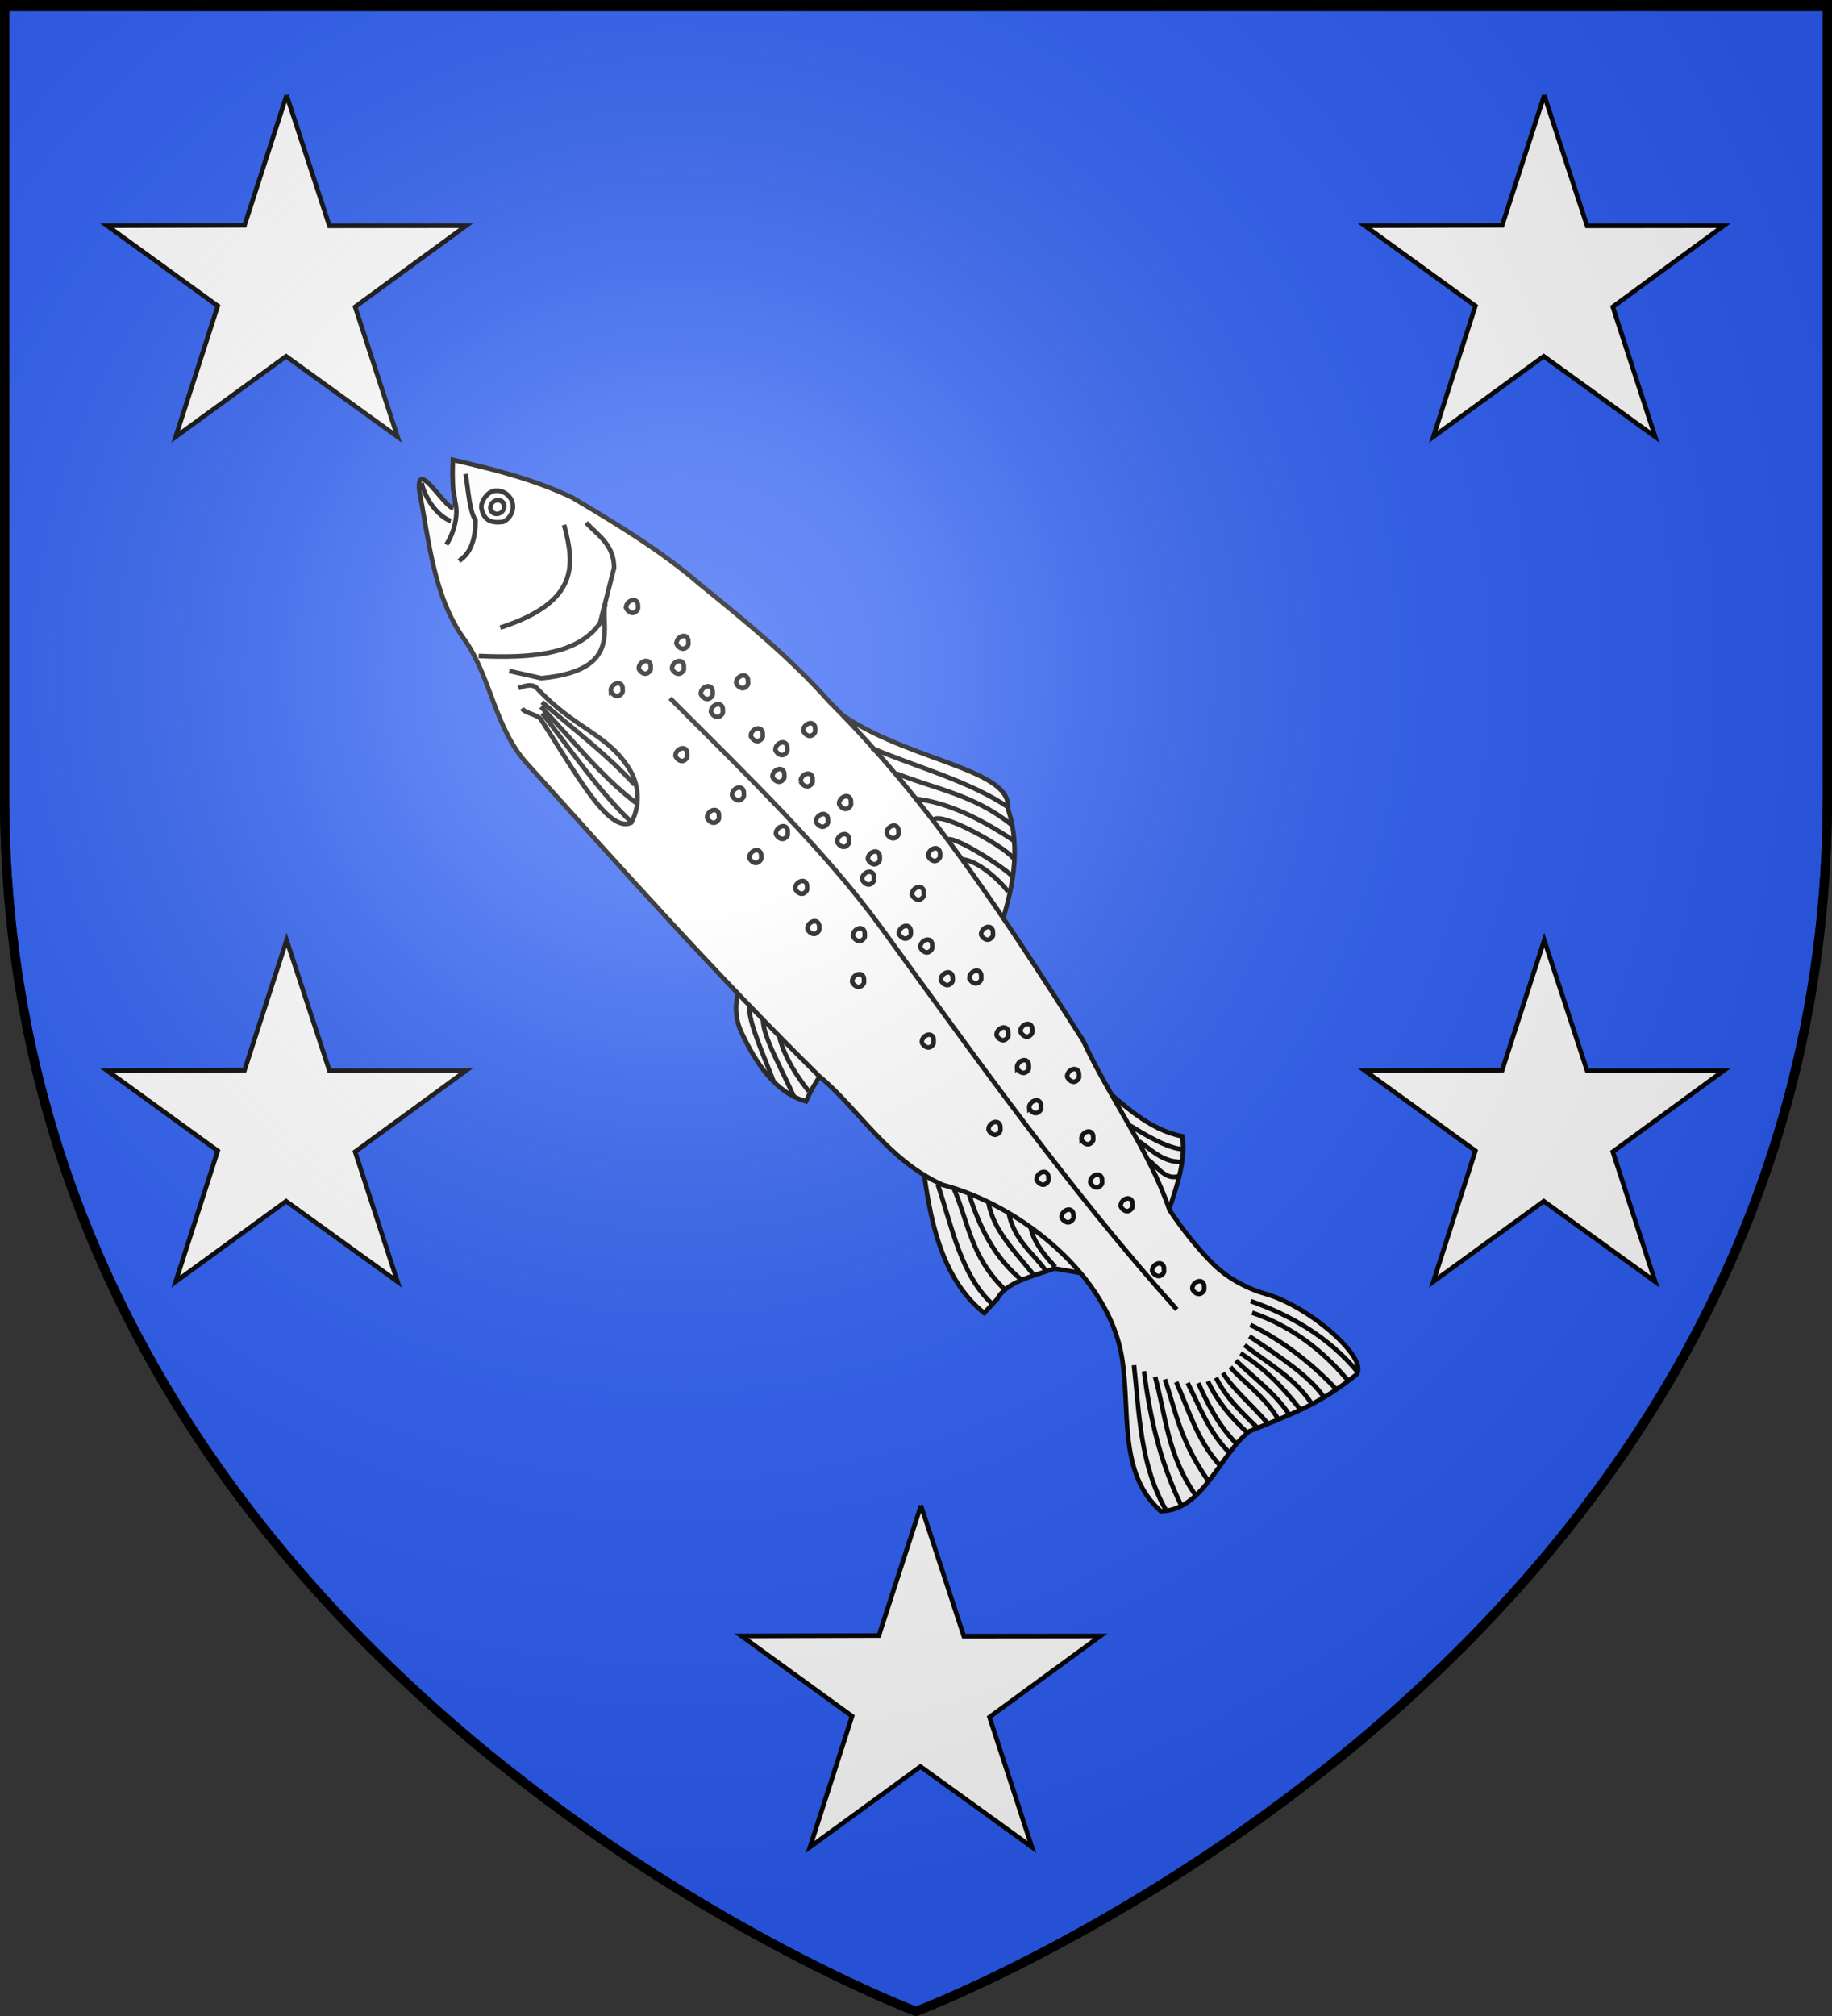 <svg xmlns="http://www.w3.org/2000/svg" xmlns:xlink="http://www.w3.org/1999/xlink" width="600" height="660" version="1.0"><rect width="100%" height="100%" fill="#333333" stroke="none"/><defs><linearGradient id="b"><stop offset="0" style="stop-color:white;stop-opacity:.314"/><stop offset=".19" style="stop-color:white;stop-opacity:.251"/><stop offset=".6" style="stop-color:#6b6b6b;stop-opacity:.125"/><stop offset="1" style="stop-color:black;stop-opacity:.125"/></linearGradient><linearGradient id="a"><stop offset="0" style="stop-color:#fd0000;stop-opacity:1"/><stop offset=".5" style="stop-color:#e77275;stop-opacity:.659"/><stop offset="1" style="stop-color:black;stop-opacity:.323"/></linearGradient><linearGradient id="c"><stop offset="0" style="stop-color:#fff;stop-opacity:0"/><stop offset="1" style="stop-color:#000;stop-opacity:.646"/></linearGradient><radialGradient xlink:href="#b" id="d" cx="221.445" cy="226.331" r="300" fx="221.445" fy="226.331" gradientTransform="matrix(1.353 0 0 1.349 -77.63 -85.747)" gradientUnits="userSpaceOnUse"/></defs><g style="display:inline"><path d="M300 658.5s298.5-112.436 298.5-398.182V1.5H1.5v258.818C1.5 546.064 300 658.5 300 658.5z" style="fill:#2b5df2;fill-opacity:1;fill-rule:evenodd;stroke:#000;stroke-width:3;stroke-linecap:butt;stroke-linejoin:miter;stroke-miterlimit:4;stroke-opacity:1;stroke-dasharray:none"/><g style="stroke:#000;stroke-width:2.163;stroke-miterlimit:4;stroke-opacity:1;stroke-dasharray:none"><g style="stroke:#000;stroke-width:1.628;stroke-miterlimit:4;stroke-opacity:1;stroke-dasharray:none;display:inline"><g style="stroke:#000;stroke-width:1.628;stroke-miterlimit:4;stroke-opacity:1;stroke-dasharray:none"><path d="M850.212 348.757c30.207-4.823 59.188-33.652 69.027-22.448 13.938 6.03 23.441 18.713 31.427 33.672l-100.454-11.224zM1012.397 367.837c12.471-1.434 25.216-2.321 34.794-9.54 8.725 5.714 13.723 17.016 19.642 26.938l-54.436-17.398zM992.194 432.936l41.529-21.325 25.815 5.612-7.857 6.173c-3.283 7.836-7.999 16.03-5.612 22.448l.561 6.734c-19.856 3.275-38.885-8.803-54.436-19.642zM900.158 435.181c2.908 6.168 6.94 12.216 14.591 14.591 11.988 3.721 24.352 5.337 33.672-.561-3.194-7.367-4.657-13.58-3.367-17.958l-44.896 3.928z" style="fill:#fff;fill-opacity:1;fill-rule:evenodd;stroke:#000;stroke-width:1.628;stroke-linecap:butt;stroke-linejoin:miter;stroke-miterlimit:4;stroke-opacity:1;stroke-dasharray:none" transform="scale(.922) rotate(47.937 682.762 -324.549)"/><path d="M695.322 389.724c14.054-9.795 24.692-16.754 38.161-22.448 17.949-5.58 35.666-10.91 53.374-13.085 21.503-3.404 41.555-6.385 62.04-6.213 50.103-2.686 100.198 5.437 149.47 13.686 21.293 6.658 44.668 8.664 65.223 17.53 8.114 1.18 16.851 1.786 25.154 1.296 7.423-.589 14.333-3.236 20.023-6.792 13.64-8.526 41.9-11.882 42.66-4.53-.869 17.01-5.368 27.375-10.467 41.472-1.079 13.337 9.9 31.046-.049 42.5-20.306 2.238-33.391-15.72-49.722-26.294-24.701-15.993-64.25-9.527-88.27 6.228-19.947 8.66-39.854 4.014-57.902 6.655-50.336 2.986-100.726 2.726-151.163 2.702-17.367.407-31.658-10.8-47.9-12.95-18.783-1.844-34.798-14.08-50.522-23.571-12.597-9.193 25.69 1.065 7.982-9.028-2.86-2.194-5.553-4.601-8.092-7.158z" style="fill:#fff;fill-opacity:1;fill-rule:evenodd;stroke:#000;stroke-width:1.628;stroke-linecap:butt;stroke-linejoin:miter;stroke-miterlimit:4;stroke-opacity:1;stroke-dasharray:none" transform="scale(.922) rotate(47.937 682.762 -324.549)"/><path d="M777.284 430.652c2.04.32 5.316-2.722 7.425-2.39 21.984 3.447 46.129 9.432 48.667.746-1.857-5.52-7.126-11.144-15.303-12.396-14.457-2.213-22.699 4.915-42.761 5.299-2.738.052-4.229 4.852-4.229 4.852M753.125 429.569c13.167-13.282 23.34-26.563 20.203-39.845l-11.224-16.836c-6.173-5.527-12.346-3.418-18.52-3.367M723.381 412.172c.749-4.864-1.496-9.166-6.734-14.03-3.84-.573-9.31-4.966-14.591-8.418M693.919 403.473c6.776 3.664 14.207 3.098 17.116 1.263" style="fill:#fff;fill-opacity:1;fill-rule:evenodd;stroke:#000;stroke-width:1.628;stroke-linecap:butt;stroke-linejoin:miter;stroke-miterlimit:4;stroke-opacity:1;stroke-dasharray:none" transform="scale(.922) rotate(47.937 682.762 -324.549)"/><path d="M706.546 398.984c4.504 1.95 8.236 7.757 9.54 12.627" style="fill:#fff;fill-opacity:1;fill-rule:evenodd;stroke:#000;stroke-width:1.628;stroke-linecap:butt;stroke-linejoin:miter;stroke-miterlimit:4;stroke-opacity:1;stroke-dasharray:none" transform="scale(.922) rotate(47.937 682.762 -324.549)"/><path d="M769.53 383.75c4.288 6.641 22.116 10.78 4.36 34.595l-9.541 6.734" style="fill:none;stroke:#000;stroke-width:1.628;stroke-linecap:butt;stroke-linejoin:miter;stroke-miterlimit:4;stroke-opacity:1;stroke-dasharray:none" transform="scale(.922) rotate(47.937 682.762 -324.549)"/><path d="M809.806 389.163c39.029-2.007 77.532-4.63 110.555-1.122 59.214 6.288 113.813 12.65 171.165 12.907h-.561" style="fill:#fff;fill-opacity:1;fill-rule:evenodd;stroke:#000;stroke-width:1.628;stroke-linecap:butt;stroke-linejoin:miter;stroke-miterlimit:4;stroke-opacity:1;stroke-dasharray:none" transform="scale(.922) rotate(47.937 682.762 -324.549)"/><g style="fill:#fff;fill-opacity:1;stroke:#000;stroke-width:2.324;stroke-miterlimit:4;stroke-opacity:1;stroke-dasharray:none"><path d="M738.37 184.485c1.388-4.125 5.98-6.385 10.253-5.046 4.272 1.34 6.614 6.376 5.226 10.5-3.049 4.455-6.703 7.094-12.405 3.59-1.994-1.057-3.732-4.95-3.074-9.044z" style="stroke:#000;stroke-width:2.324;stroke-miterlimit:4;stroke-opacity:1;stroke-dasharray:none" transform="rotate(47.937 271.154 -214.852) scale(.645)"/><path d="M743.603 194.387c-4.272-1.34-6.62-5.777-5.233-9.902 1.388-4.125 5.98-6.385 10.253-5.046 4.272 1.34 6.614 5.774 5.226 9.9-1.385 4.12-5.976 6.379-10.246 5.048z" style="stroke:#000;stroke-width:5.301;stroke-miterlimit:4;stroke-opacity:1;stroke-dasharray:none" transform="rotate(47.937 57.426 70.183) scale(.267 .3)"/></g><path d="M1031.35 369.698c6.507-1.963 15.465-4.545 19.444-8.531m-12.5 9.722c5.435-1.34 11.226-1.258 15.674-6.548m-8.531 8.532c3.902-.86 9.57.424 11.508-4.365M870.833 347.873c16.121-7.459 31.82-17.871 48.413-22.024m-35.516 21.429c13.423-6.636 23.852-15.305 40.675-18.056M894.84 348.27c8.45-7.411 20.062-12.161 34.326-15.873m-24.603 16.468c-1.31-4.484 27.645-13.822 29.563-11.905m-20.833 12.302c2.307-3.256 25.397-9.133 25.198-7.738m-16.468 8.73c5.36-4.747 19.653-4.722 19.841-3.968M1001.587 434.183c14.839 6.43 29.508 15.575 44.842 14.087m-40.278-17.46c12.258 3.963 22.377 12.085 39.484 10.714m-33.73-13.095c11.088 4.854 22.125 8.335 35.317 6.349m-28.571-9.524c8.295 5.084 18.08 4.559 29.365 5.159m-22.024-8.135c8.67 5.083 16.278 3.11 24.008 3.968m-15.278-6.548c2.993 1.913 7.372 3.363 16.667 3.175M909.722 441.524c4.631 4.232 16.283 7.763 25.794 11.508m-18.85-11.905c4.462 4.042 17.44 6.758 28.175 10.317m-20.436-10.912c4.997 2.79 11.749 4.877 22.024 5.555M780.357 423.865c14.78-1.914 30.038-4.785 43.85-4.762m-42.858 6.151c15.94-.586 31.879.749 47.818-2.183m-45.834 3.373c16.357 1.164 33.931 3.65 49.802 2.381M1106.945 379.444c12.936-7.098 28.213-12.059 44.047-11.31m-54.96 57.342c14.017 10.057 27.833 22.3 46.428 26.19m-42.46-27.38c12.856 8.765 26.669 17.04 44.643 22.222m-40.476-23.81c12.584 6.23 23.107 15.219 40.674 17.46m-37.698-19.444c11.274 4.78 19.19 10.395 36.905 12.699m-33.532-15.08c9.424 3.004 20.211 8.34 32.143 8.334m-29.167-11.111c9.072 2.413 18.275 6.219 28.373 5.555m-31.547-39.286c13.36-7.4 27.314-9.631 40.674-9.127m-37.897 12.5c12.385-4.982 25.234-6.994 37.103-7.34m-34.325 10.317c13.997-3.576 25.55-6.343 33.73-5.16m-32.54 8.533c10.197-1.772 20.653-5.496 31.35-3.77m-30.159 6.746c9.717-2.628 17.36-3.119 28.968-2.381m-31.15 20.635c6.912 2.215 15.469 4.769 25 4.365m-23.215-7.341c7.543 2.402 16.2 2.557 23.214 1.785m-22.222-4.762c8.468 2.34 16.324 1.28 23.215.992m-22.818-3.968c6.859 1.267 14.646-.014 23.611.199m-23.413-3.572c6.26.393 15.227-2.125 25.199-.198m-25.595-2.778c9.127-.664 18.385-2.643 26.984-1.19M738.889 375.873c12.672 6.504 24.134 14.016 11.905 41.27M816.053 380.068c1.263.42 3.272.045 3.274-1.772.037-1.362-.576-1.389-1.53-2.27-2.448-1.311-3.68 2.575-1.744 4.042zm23.015-3.175c1.264.421 3.273.045 3.274-1.772.038-1.362-.575-1.388-1.529-2.27-2.449-1.31-3.68 2.575-1.745 4.042zm9.524-3.174c1.264.42 3.272.044 3.274-1.772.038-1.362-.575-1.39-1.529-2.27-2.449-1.311-3.68 2.574-1.745 4.042zm28.572 6.349c1.263.42 3.272.045 3.274-1.772.037-1.362-.576-1.389-1.53-2.27-2.448-1.311-3.68 2.575-1.744 4.042zm22.222-4.762c1.263.421 3.272.045 3.274-1.772.037-1.362-.576-1.389-1.53-2.27-2.448-1.31-3.68 2.575-1.744 4.042zm26.984 9.524c1.263.42 3.272.044 3.274-1.772.038-1.362-.575-1.389-1.53-2.27-2.448-1.311-3.68 2.575-1.744 4.042zm8.73-2.381c1.263.42 3.272.044 3.274-1.772.038-1.362-.575-1.389-1.529-2.27-2.449-1.311-3.68 2.575-1.745 4.042zm41.27.794c1.263.42 3.272.044 3.274-1.772.038-1.362-.575-1.39-1.53-2.27-2.448-1.311-3.68 2.574-1.744 4.042zm13.492 2.38c1.263.421 3.272.045 3.274-1.771.038-1.362-.575-1.39-1.529-2.27-2.449-1.311-3.68 2.574-1.745 4.042zm34.127 0c1.263.421 3.272.045 3.274-1.771.038-1.362-.575-1.39-1.529-2.27-2.449-1.311-3.68 2.574-1.745 4.042zm26.984 5.556c1.263.421 3.272.045 3.274-1.772.038-1.362-.575-1.389-1.529-2.27-2.449-1.31-3.68 2.575-1.745 4.042zm24.603 7.143c1.264.42 3.272.044 3.274-1.772.037-1.362-.575-1.389-1.529-2.27-2.449-1.311-3.68 2.575-1.745 4.042zm-72.222-6.35c1.263.422 3.272.045 3.274-1.771.038-1.362-.575-1.39-1.529-2.27-2.449-1.311-3.68 2.574-1.745 4.042zM981.132 376.1c1.263.42 3.272.044 3.274-1.772.038-1.362-.576-1.39-1.53-2.27-2.448-1.311-3.68 2.574-1.744 4.042zm-26.19.793c1.263.421 3.272.045 3.273-1.772.038-1.362-.575-1.388-1.529-2.27-2.448-1.31-3.68 2.575-1.745 4.042zm-6.35 7.937c1.264.42 3.272.044 3.274-1.772.038-1.362-.575-1.389-1.529-2.27-2.449-1.311-3.68 2.575-1.745 4.042zm-29.365-12.698c1.263.42 3.272.044 3.274-1.773.038-1.361-.575-1.388-1.529-2.27-2.449-1.31-3.68 2.575-1.745 4.042zm-15.873 9.523c1.263.421 3.272.045 3.274-1.772.038-1.362-.575-1.389-1.529-2.27-2.449-1.31-3.68 2.575-1.745 4.042zm-25.397-11.904c1.264.42 3.272.044 3.274-1.773.038-1.361-.575-1.388-1.529-2.27-2.449-1.31-3.68 2.575-1.745 4.043zm-15.08 4.761c1.264.421 3.273.045 3.275-1.772.038-1.362-.576-1.388-1.53-2.27-2.448-1.31-3.68 2.575-1.744 4.042zm-7.936 6.35c1.264.42 3.273.044 3.274-1.772.038-1.362-.575-1.39-1.529-2.27-2.448-1.311-3.68 2.574-1.745 4.042zm-31.746.793c1.264.421 3.273.045 3.274-1.772.038-1.362-.575-1.389-1.529-2.27-2.449-1.31-3.68 2.575-1.745 4.042zm-1.587-13.492c1.263.421 3.272.045 3.274-1.772.038-1.362-.575-1.389-1.529-2.27-2.449-1.31-3.68 2.575-1.745 4.042zm-24.603 6.35c1.263.42 3.272.044 3.274-1.773.038-1.362-.576-1.388-1.53-2.27-2.448-1.31-3.68 2.575-1.744 4.042zm-2.381 15.872c1.263.421 3.272.045 3.274-1.772.038-1.361-.576-1.388-1.53-2.27-2.448-1.31-3.68 2.575-1.744 4.042zm-19.048-11.11c1.264.42 3.273.044 3.274-1.773.038-1.362-.575-1.389-1.529-2.27-2.449-1.31-3.68 2.575-1.745 4.042zm50.794 22.222c1.263.42 3.272.044 3.274-1.772.038-1.362-.575-1.39-1.53-2.27-2.448-1.311-3.68 2.574-1.744 4.042zm44.444 4.761c1.264.421 3.273.045 3.274-1.772.038-1.361-.575-1.388-1.529-2.27-2.448-1.31-3.68 2.575-1.745 4.042zm32.54 1.588c1.263.42 3.272.044 3.274-1.772.038-1.362-.575-1.39-1.529-2.27-2.449-1.311-3.68 2.574-1.745 4.042zm12.699-10.318c1.263.421 3.272.045 3.274-1.772.037-1.362-.576-1.389-1.53-2.27-2.448-1.31-3.68 2.575-1.744 4.042zm44.444 7.143c1.263.421 3.272.045 3.274-1.772.038-1.362-.575-1.389-1.53-2.27-2.448-1.31-3.68 2.575-1.744 4.042zm38.889 3.175c1.263.42 3.272.044 3.274-1.772.038-1.362-.576-1.39-1.53-2.27-2.448-1.311-3.68 2.574-1.744 4.042zm24.603-.794c1.263.421 3.272.045 3.274-1.772.038-1.362-.575-1.389-1.529-2.27-2.449-1.31-3.68 2.575-1.745 4.042zm-96.032 1.587c1.264.421 3.272.045 3.274-1.772.038-1.362-.575-1.388-1.529-2.27-2.449-1.31-3.68 2.575-1.745 4.042zm-38.095-7.142c1.263.42 3.272.044 3.274-1.772.038-1.362-.575-1.39-1.529-2.27-2.449-1.311-3.68 2.574-1.745 4.042zm-39.683 6.349c1.264.42 3.273.044 3.275-1.772.037-1.362-.576-1.39-1.53-2.27-2.448-1.311-3.68 2.574-1.745 4.042zm0-11.905c1.264.42 3.273.045 3.275-1.772.037-1.362-.576-1.389-1.53-2.27-2.448-1.311-3.68 2.575-1.745 4.042zm0-34.127c1.264.421 3.273.045 3.275-1.772.037-1.362-.576-1.389-1.53-2.27-2.448-1.311-3.68 2.575-1.745 4.042zm62.699-3.175c1.263.421 3.272.045 3.274-1.772.038-1.362-.576-1.388-1.53-2.27-2.448-1.31-3.68 2.575-1.744 4.042zm33.333 4.762c1.264.421 3.272.045 3.274-1.772.038-1.362-.575-1.389-1.529-2.27-2.449-1.31-3.68 2.575-1.745 4.042zm57.937 11.111c1.263.421 3.272.045 3.274-1.772.038-1.362-.576-1.388-1.53-2.27-2.448-1.31-3.68 2.575-1.744 4.042zm33.333 19.048c1.263.421 3.272.045 3.274-1.772.038-1.362-.575-1.389-1.529-2.27-2.449-1.311-3.68 2.575-1.745 4.042zm2.381 15.873c1.263.421 3.272.045 3.274-1.772.038-1.362-.575-1.389-1.529-2.27-2.449-1.311-3.68 2.575-1.745 4.042zm50-17.46c1.263.42 3.272.044 3.274-1.772.038-1.362-.575-1.39-1.529-2.27-2.449-1.311-3.68 2.574-1.745 4.042zm-296.032 11.11c1.264.422 3.272.045 3.274-1.771.038-1.362-.575-1.389-1.529-2.27-2.449-1.311-3.68 2.575-1.745 4.042zm8.73-21.428c1.264.421 3.273.045 3.275-1.772.037-1.362-.576-1.389-1.53-2.27-2.448-1.31-3.68 2.575-1.745 4.042zm84.921-2.38c1.263.42 3.272.044 3.274-1.773.038-1.362-.575-1.389-1.529-2.27-2.449-1.31-3.68 2.575-1.745 4.042zm-16.667 14.285c1.264.421 3.273.045 3.274-1.772.038-1.362-.575-1.389-1.529-2.27-2.448-1.311-3.68 2.575-1.745 4.042zm26.19-29.365c1.264.42 3.273.044 3.275-1.772.038-1.362-.576-1.389-1.53-2.27-2.448-1.311-3.68 2.575-1.744 4.042z" style="fill:none;stroke:#000;stroke-width:1.628;stroke-linecap:butt;stroke-linejoin:miter;stroke-miterlimit:4;stroke-opacity:1;stroke-dasharray:none" transform="scale(.922) rotate(47.937 682.762 -324.549)"/></g></g></g><path d="m93.861 31.194 14.035 42.757 44.742-.052-36.326 26.56 13.875 42.537-36.486-26.341-36.166 26.34 13.777-42.84L35.084 73.9l45-.136 13.777-42.569z" style="fill:#fff;fill-opacity:1;stroke:#000;stroke-width:1.5;stroke-miterlimit:4;stroke-opacity:1;stroke-dasharray:none;stroke-dashoffset:0"/><path d="m505.756 31.194 14.035 42.757 44.743-.052-36.327 26.56 13.876 42.537-36.486-26.341-36.167 26.34 13.777-42.84L446.979 73.9l45-.136 13.777-42.569zM301.616 492.882l14.035 42.756 44.743-.052-36.327 26.56 13.876 42.537-36.486-26.341-36.167 26.34 13.777-42.84-36.228-26.256 45-.136 13.777-42.568zM93.861 307.79l14.035 42.756 44.742-.052-36.326 26.56 13.875 42.537-36.486-26.341-36.166 26.34 13.777-42.84-36.228-26.256 45-.136 13.777-42.569zM505.756 307.79l14.035 42.756 44.743-.052-36.327 26.56 13.876 42.537-36.486-26.341-36.167 26.34 13.777-42.84-36.228-26.256 45-.136 13.777-42.569z" style="fill:#fff;fill-opacity:1;stroke:#000;stroke-width:1.5;stroke-miterlimit:4;stroke-opacity:1;stroke-dasharray:none;stroke-dashoffset:0;display:inline"/></g><path d="M300 658.5s298.5-112.32 298.5-397.772V2.176H1.5v258.552C1.5 546.18 300 658.5 300 658.5z" style="opacity:1;fill:url(#d);fill-opacity:1;fill-rule:evenodd;stroke:none;stroke-width:1px;stroke-linecap:butt;stroke-linejoin:miter;stroke-opacity:1"/><path d="M300 658.5S1.5 546.18 1.5 260.728V2.176h597v258.552C598.5 546.18 300 658.5 300 658.5z" style="opacity:1;fill:none;fill-opacity:1;fill-rule:evenodd;stroke:#000;stroke-width:3;stroke-linecap:butt;stroke-linejoin:miter;stroke-miterlimit:4;stroke-dasharray:none;stroke-opacity:1"/></svg>